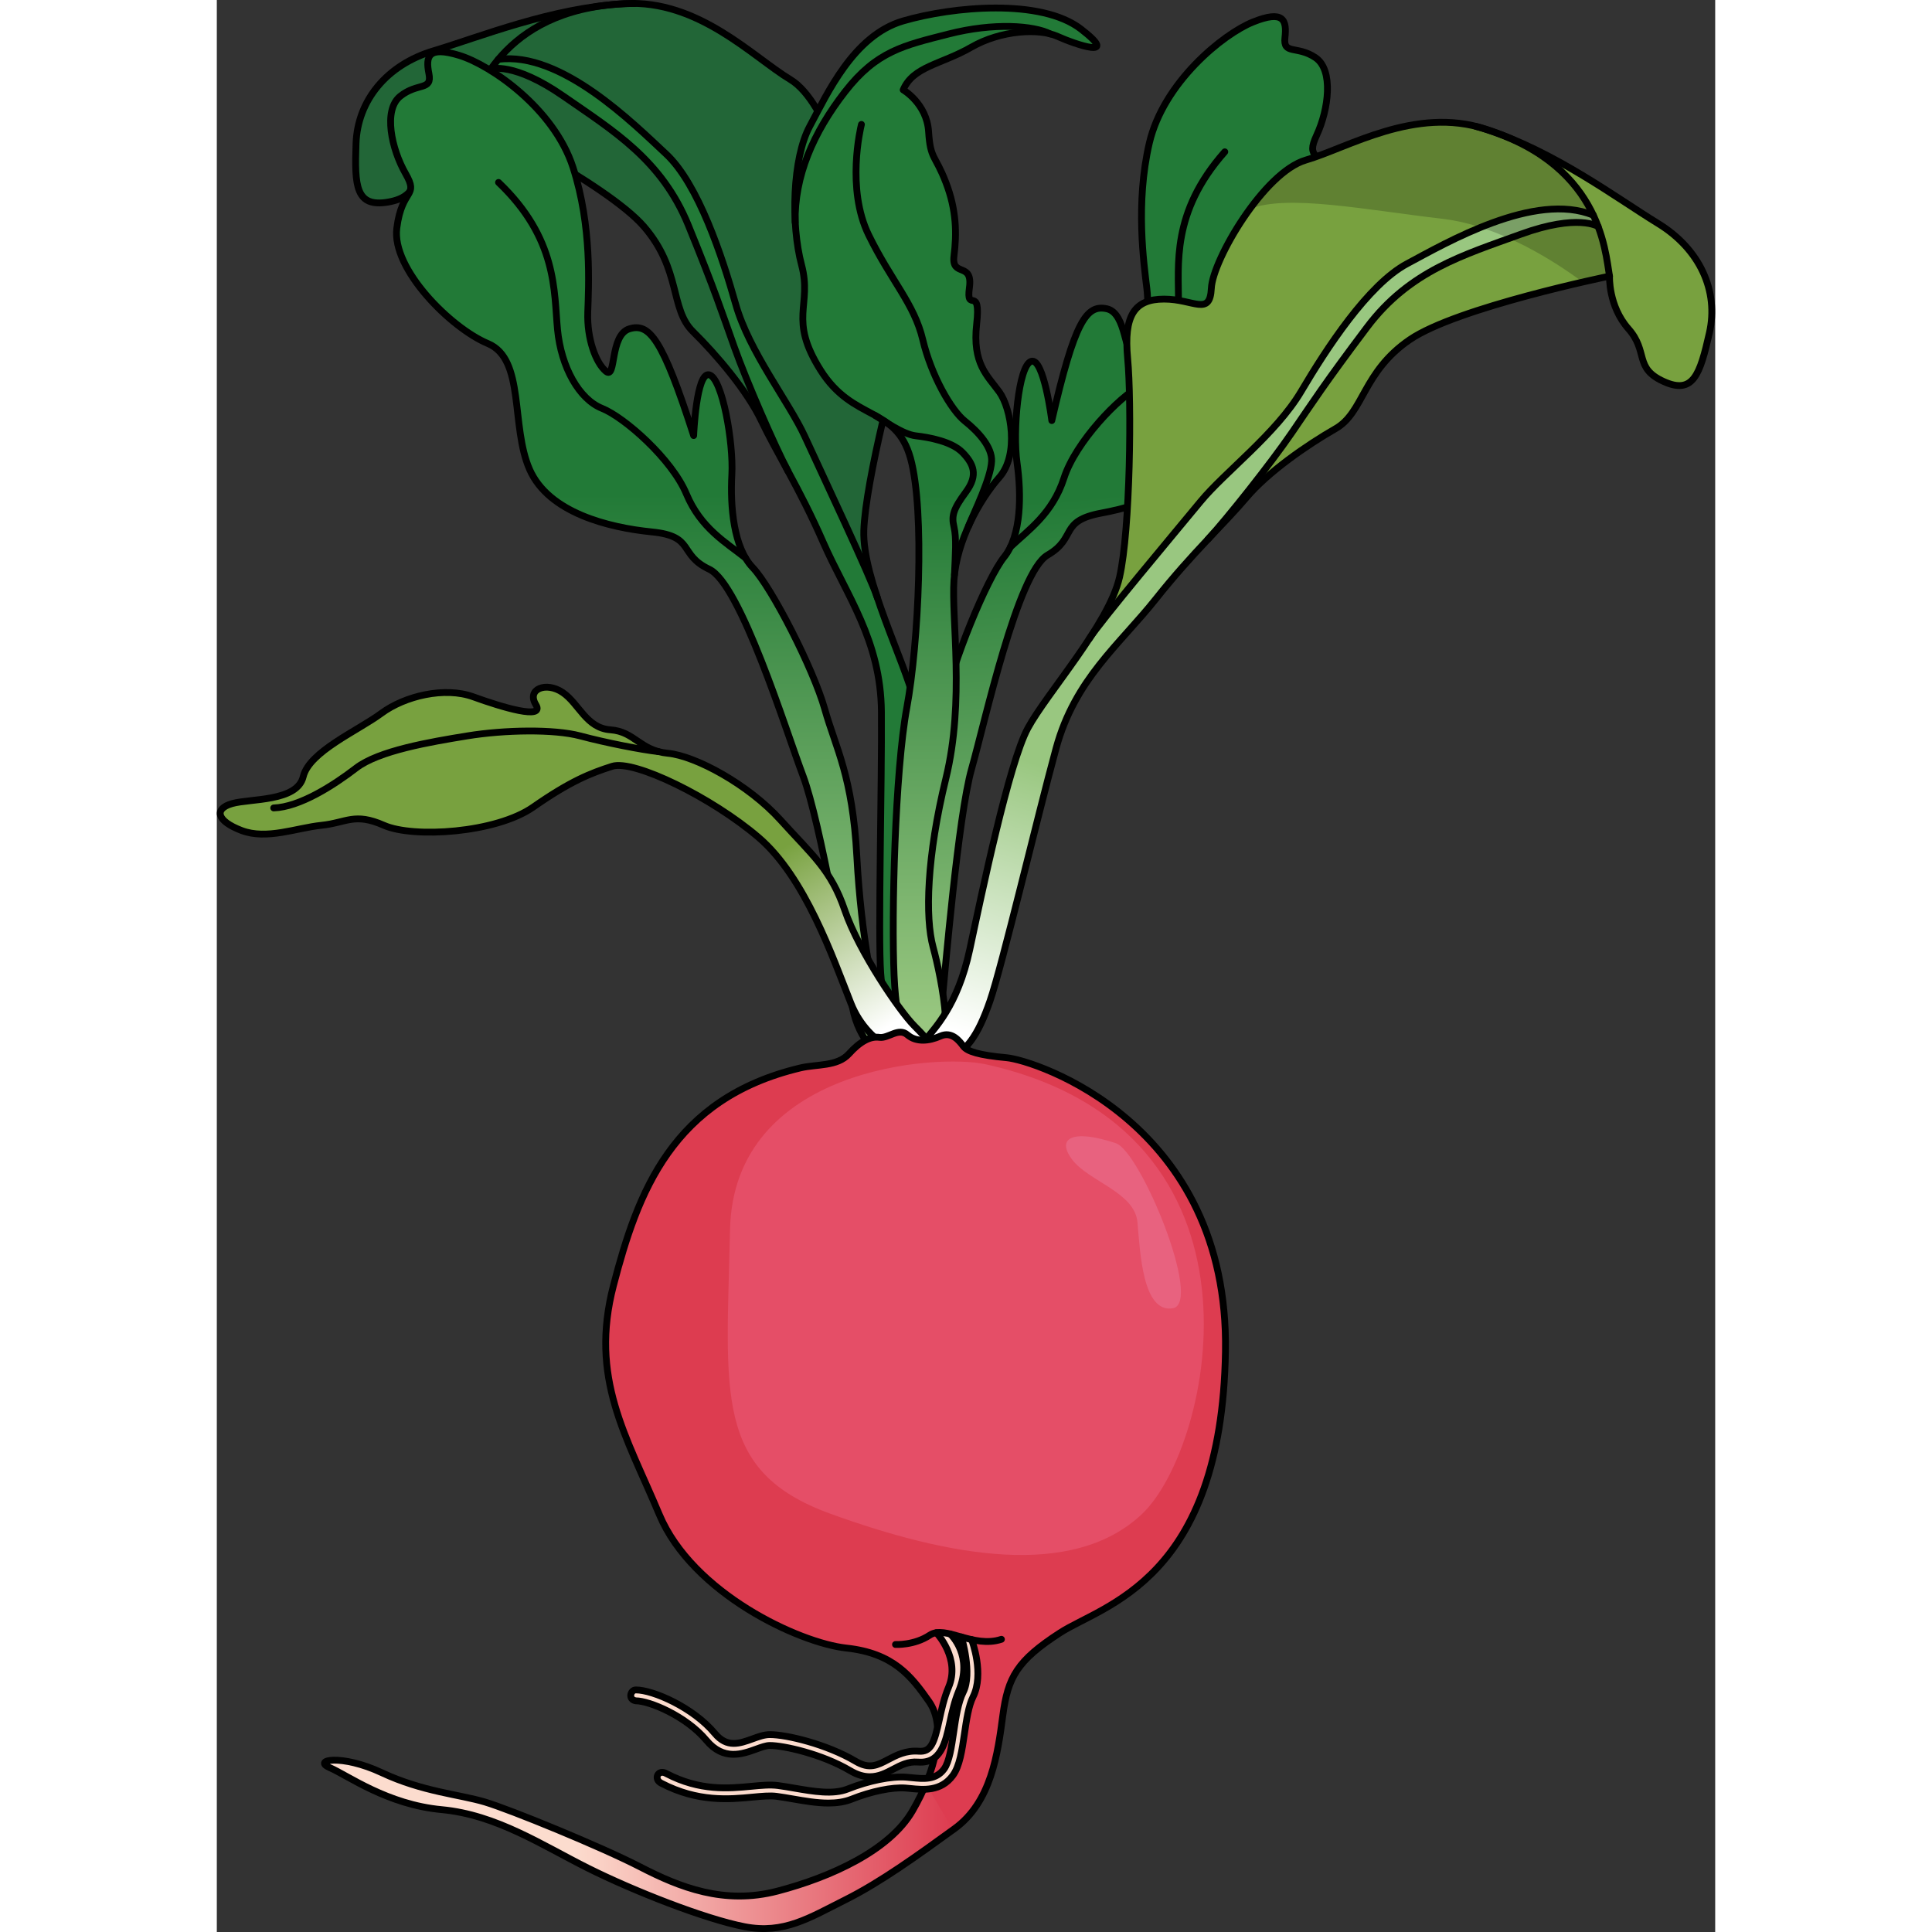 <?xml version="1.0" encoding="utf-8"?>
<!-- Created by: Science Figures, www.sciencefigures.org, Generator: Science Figures Editor -->
<!DOCTYPE svg PUBLIC "-//W3C//DTD SVG 1.1//EN" "http://www.w3.org/Graphics/SVG/1.1/DTD/svg11.dtd">
<svg version="1.1" id="Layer_1" xmlns="http://www.w3.org/2000/svg" xmlns:xlink="http://www.w3.org/1999/xlink" 
	 width="800px" height="800px" viewBox="0 0 219.9 283.538" enable-background="new 0 0 219.9 283.538" xml:space="preserve">
<rect x="0" y="0" width="219.9" height="283.538" fill="#333333" stroke="none"/>
<g>
	<g>
		<path fill="#226637" d="M105.142,150.814c-0.799-1.976-3.312-5.996-2.908-14.495c0.402-8.499,1.436-27.897,0.071-33.585
			s-7.591-17.785-7.351-24.894c0.24-7.107,4.86-25.351,7.056-31.328c2.195-5.977,1.271-8.679-2.942-9.794
			c-4.213-1.115-7.17,0.768-6.297-3.305c0.872-4.072-3.113-18.445-8.595-21.739C78.695,8.38,70.689-0.089,59.87,0.533
			C49.051,1.155,38.71,5.387,31.812,7.456c-6.899,2.068-11.149,7.296-11.38,13.587c-0.229,6.292-0.032,9.417,4.688,8.616
			c4.719-0.8,3.22-3.656,6.953-6.152c3.734-2.496,4.657-6.759,4.657-6.759S57.2,26.899,62.69,33.256
			c5.491,6.357,3.779,12.052,7.193,15.414s7.951,8.671,10.055,13.115c2.104,4.444,5.584,9.873,9.033,17.751
			c3.451,7.879,8.483,14.415,8.566,24.948c0.083,10.534-0.509,32.917-0.103,38.352c0.406,5.436,1.472,8.381,4.282,10.149
			C104.528,154.754,106.598,154.418,105.142,150.814z"/>
		<path fill="#227A37" d="M41.311,8.711c9.208-1.225,19.847,9.447,24.603,13.87c4.765,4.417,8.263,15.093,10.241,22.078
			c0.124,0.438,0.266,0.873,0.414,1.309c2.277,6.577,7.54,13.332,9.73,18.108c2.272,4.939,9.327,19.912,10.55,23.383
			c0.045,0.111,0.076,0.211,0.102,0.3c1.877,5.653,4.52,11.507,5.354,14.976c1.365,5.683,0.332,25.086-0.072,33.582
			c-0.406,8.503,2.108,12.522,2.909,14.495c1.46,3.607-0.613,3.943-3.426,2.176c-2.806-1.767-3.875-4.719-4.283-10.148
			c-0.405-5.437,0.187-27.825,0.104-38.357c-0.082-10.533-5.112-17.069-8.565-24.949c-1.824-4.168-3.654-7.652-5.287-10.662
			c-0.012-0.02-0.022-0.039-0.032-0.066c-2.017-3.905-5.947-12.944-7.708-17.88c-0.571-1.589-1.06-2.991-1.579-4.467
			c-1.153-3.23-2.468-6.792-5.16-13.388c-3.921-9.607-10.966-13.841-18.312-18.94c-7.35-5.109-10.685-4-10.685-4
			C40.538,9.665,40.905,9.183,41.311,8.711z"/>
		<g>
			<path fill="none" stroke="#000000" stroke-linecap="round" stroke-linejoin="round" stroke-miterlimit="10" d="M105.142,150.814
				c-0.799-1.976-3.312-5.996-2.908-14.495c0.402-8.499,1.436-27.897,0.071-33.585s-7.591-17.785-7.351-24.894
				c0.24-7.107,4.86-25.351,7.056-31.328c2.195-5.977,1.271-8.679-2.942-9.794c-4.213-1.115-7.17,0.768-6.297-3.305
				c0.872-4.072-3.113-18.445-8.595-21.739C78.695,8.38,70.689-0.089,59.87,0.533C49.051,1.155,38.71,5.387,31.812,7.456
				c-6.899,2.068-11.149,7.296-11.38,13.587c-0.229,6.292-0.032,9.417,4.688,8.616c4.719-0.8,3.22-3.656,6.953-6.152
				c3.734-2.496,4.657-6.759,4.657-6.759S57.2,26.899,62.69,33.256c5.491,6.357,3.779,12.052,7.193,15.414
				s7.951,8.671,10.055,13.115c2.104,4.444,5.584,9.873,9.033,17.751c3.451,7.879,8.483,14.415,8.566,24.948
				c0.083,10.534-0.509,32.917-0.103,38.352c0.406,5.436,1.472,8.381,4.282,10.149C104.528,154.754,106.598,154.418,105.142,150.814
				z"/>
			<path fill="none" stroke="#000000" stroke-linecap="round" stroke-linejoin="round" stroke-miterlimit="10" d="M36.73,16.748
				c1.595-3.441,5.567-16.043,24.604-16.239"/>
			<path fill="none" stroke="#000000" stroke-linecap="round" stroke-linejoin="round" stroke-miterlimit="10" d="M96.955,87.764
				c-0.866-2.801-8.311-18.589-10.651-23.688c-2.342-5.099-8.175-12.439-10.15-19.418c-1.975-6.979-5.477-17.655-10.236-22.077
				c-4.76-4.422-15.403-15.103-24.61-13.868"/>
			<path fill="none" stroke="#000000" stroke-linecap="round" stroke-linejoin="round" stroke-miterlimit="10" d="M40.21,10.131
				c0,0,3.336-1.109,10.682,3.995c7.346,5.105,14.396,9.34,18.312,18.942c3.918,9.601,4.926,12.766,6.742,17.858
				c1.814,5.092,5.951,14.566,7.893,18.239"/>
		</g>
	</g>
	<g>
		<linearGradient id="SVGID_1_" gradientUnits="userSpaceOnUse" x1="62.752" y1="150.201" x2="62.752" y2="72.616">
			<stop  offset="0" style="stop-color:#99C780"/>
			<stop  offset="1" style="stop-color:#227A37"/>
		</linearGradient>
		<path fill="url(#SVGID_1_)" d="M98.644,156.014c-1.11-0.43-4.458-3.299-5.35-8.14c-0.893-4.841-4.714-27.261-7.262-34.012
			c-2.547-6.751-9.172-28.152-13.758-30.318c-4.586-2.166-2.038-4.84-8.407-5.478s-15.159-2.802-17.962-9.172
			c-2.803-6.369-0.637-16.178-6.114-18.471s-14.14-10.955-13.376-16.942c0.765-5.987,3.312-4.459,1.273-8.025
			c-2.037-3.567-3.311-9.299-0.764-11.337c2.548-2.038,4.713-0.765,4.204-3.312c-0.51-2.548-0.128-4.076,4.458-2.675
			c4.586,1.401,13.885,7.771,16.688,16.433c2.803,8.662,2.294,17.452,2.166,21.273s1.146,7.388,2.675,8.662
			c1.528,1.273,0.51-5.351,3.439-6.242c2.929-0.892,4.841,1.401,9.427,15.668c0,0,0.382-9.426,2.293-8.917
			c1.91,0.509,3.566,9.936,3.312,14.649c-0.255,4.713,0.255,10.7,3.058,13.63s8.918,14.904,10.572,20.764
			c1.656,5.859,4.077,9.809,4.714,21.655c0.636,11.847,2.547,21.02,3.821,24.076C99.024,152.84,101.576,157.148,98.644,156.014z"/>
		<path fill="none" stroke="#000000" stroke-linecap="round" stroke-linejoin="round" stroke-miterlimit="10" d="M98.644,156.014
			c-1.11-0.43-4.458-3.299-5.35-8.14c-0.893-4.841-4.714-27.261-7.262-34.012c-2.547-6.751-9.172-28.152-13.758-30.318
			c-4.586-2.166-2.038-4.84-8.407-5.478s-15.159-2.802-17.962-9.172c-2.803-6.369-0.637-16.178-6.114-18.471
			s-14.14-10.955-13.376-16.942c0.765-5.987,3.312-4.459,1.273-8.025c-2.037-3.567-3.311-9.299-0.764-11.337
			c2.548-2.038,4.713-0.765,4.204-3.312c-0.51-2.548-0.128-4.076,4.458-2.675c4.586,1.401,13.885,7.771,16.688,16.433
			c2.803,8.662,2.294,17.452,2.166,21.273s1.146,7.388,2.675,8.662c1.528,1.273,0.51-5.351,3.439-6.242
			c2.929-0.892,4.841,1.401,9.427,15.668c0,0,0.382-9.426,2.293-8.917c1.91,0.509,3.566,9.936,3.312,14.649
			c-0.255,4.713,0.255,10.7,3.058,13.63s8.918,14.904,10.572,20.764c1.656,5.859,4.077,9.809,4.714,21.655
			c0.636,11.847,2.547,21.02,3.821,24.076C99.024,152.84,101.576,157.148,98.644,156.014z"/>
		<path fill="none" stroke="#000000" stroke-linecap="round" stroke-linejoin="round" stroke-miterlimit="10" d="M77.606,81.899
			c-2.84-2.268-6.569-4.337-8.699-9.427s-9.055-11.215-12.383-12.546S50.533,53.934,50,48.342
			c-0.532-5.592-0.001-13.315-8.655-21.57"/>
	</g>
	<g>
		
			<linearGradient id="SVGID_2_" gradientUnits="userSpaceOnUse" x1="6667.427" y1="-131.062" x2="6667.427" y2="-208.648" gradientTransform="matrix(-0.996 0.085 0.085 0.996 6791.652 -286.412)">
			<stop  offset="0" style="stop-color:#99C780"/>
			<stop  offset="1" style="stop-color:#227A37"/>
		</linearGradient>
		<path fill="url(#SVGID_2_)" d="M101.771,155.905c1.07-0.522,4.164-3.665,4.644-8.563c0.478-4.898,2.39-27.562,4.356-34.504
			c1.969-6.943,6.758-28.827,11.145-31.373s1.621-4.996,7.913-6.169c6.293-1.173,14.868-4.075,17.122-10.659
			c2.254-6.583-0.734-16.173,4.53-18.922c5.264-2.748,13.161-12.112,11.894-18.013c-1.268-5.901-3.677-4.163-1.947-7.889
			c1.729-3.727,2.512-9.546-0.198-11.361c-2.711-1.815-4.761-0.363-4.469-2.945s-0.218-4.072-4.67-2.288
			c-4.451,1.784-13.177,8.917-15.237,17.785c-2.059,8.868-0.808,17.583-0.357,21.38c0.451,3.797-0.518,7.458-1.933,8.857
			s-0.96-5.289-3.954-5.929c-2.995-0.641-4.706,1.806-8.068,16.41c0,0-1.178-9.36-3.039-8.691
			c-1.86,0.669-2.714,10.203-2.061,14.877c0.653,4.675,0.65,10.683-1.895,13.84c-2.543,3.156-7.623,15.605-8.777,21.584
			c-1.154,5.979-3.231,10.118-2.863,21.976c0.367,11.857-0.76,21.159-1.771,24.312C101.124,152.775,98.946,157.284,101.771,155.905z
			"/>
		<path fill="none" stroke="#000000" stroke-linecap="round" stroke-linejoin="round" stroke-miterlimit="10" d="M101.771,155.905
			c1.07-0.522,4.164-3.665,4.644-8.563c0.478-4.898,2.39-27.562,4.356-34.504c1.969-6.943,6.758-28.827,11.145-31.373
			s1.621-4.996,7.913-6.169c6.293-1.173,14.868-4.075,17.122-10.659c2.254-6.583-0.734-16.173,4.53-18.922
			c5.264-2.748,13.161-12.112,11.894-18.013c-1.268-5.901-3.677-4.163-1.947-7.889c1.729-3.727,2.512-9.546-0.198-11.361
			c-2.711-1.815-4.761-0.363-4.469-2.945s-0.218-4.072-4.67-2.288c-4.451,1.784-13.177,8.917-15.237,17.785
			c-2.059,8.868-0.808,17.583-0.357,21.38c0.451,3.797-0.518,7.458-1.933,8.857s-0.96-5.289-3.954-5.929
			c-2.995-0.641-4.706,1.806-8.068,16.41c0,0-1.178-9.36-3.039-8.691c-1.86,0.669-2.714,10.203-2.061,14.877
			c0.653,4.675,0.65,10.683-1.895,13.84c-2.543,3.156-7.623,15.605-8.777,21.584c-1.154,5.979-3.231,10.118-2.863,21.976
			c0.367,11.857-0.76,21.159-1.771,24.312C101.124,152.775,98.946,157.284,101.771,155.905z"/>
		<path fill="none" stroke="#000000" stroke-linecap="round" stroke-linejoin="round" stroke-miterlimit="10" d="M116.464,80.277
			c2.637-2.5,6.178-4.877,7.871-10.129c1.691-5.251,8.072-11.94,11.275-13.549c3.204-1.608,5.463-6.477,5.521-12.094
			c0.057-5.618-1.126-13.267,6.799-22.225"/>
	</g>
	<g>
		<linearGradient id="SVGID_3_" gradientUnits="userSpaceOnUse" x1="106.995" y1="150.201" x2="106.995" y2="72.616">
			<stop  offset="0" style="stop-color:#99C780"/>
			<stop  offset="1" style="stop-color:#227A37"/>
		</linearGradient>
		<path fill="url(#SVGID_3_)" d="M104.339,155.277c-2.904-0.696-4.541-3.44-4.94-12.114c-0.399-8.673,0.133-29.978,1.864-39.298
			c1.73-9.32,2.686-28.893,0.543-36.616c-2.141-7.723-8.398-5.323-13.192-12.914s-1.198-9.455-2.796-15.447
			s-1.331-15.666,1.198-20.349s6.391-13.338,13.714-15.468s20.239-3.329,26.098,1.198s-0.799,2.264-3.462,1.065
			c-2.663-1.199-8.256-0.932-12.649,1.598c-4.395,2.53-8.521,2.796-9.986,6.258c0,0,3.463,1.998,3.729,6.125
			s0.945,3.328,2.536,7.456c1.592,4.128,1.592,7.59,1.192,10.785c-0.399,3.196,2.796,0.799,2.264,4.661
			c-0.533,3.861,1.73-0.533,1.064,5.326s1.598,7.589,3.329,9.986c1.731,2.396,2.929,9.187,0,12.516
			c-2.929,3.329-6.258,9.321-6.657,15.046c-0.399,5.725,1.61,17.708-1.192,29.16c-2.802,11.451-3.068,20.372-1.87,24.766
			S109.011,156.398,104.339,155.277z"/>
		<path fill="none" stroke="#000000" stroke-linecap="round" stroke-linejoin="round" stroke-miterlimit="10" d="M104.339,155.277
			c-2.904-0.696-4.541-3.44-4.94-12.114c-0.399-8.673,0.133-29.978,1.864-39.298c1.73-9.32,2.686-28.893,0.543-36.616
			c-2.141-7.723-8.398-5.323-13.192-12.914s-1.198-9.455-2.796-15.447s-1.331-15.666,1.198-20.349s6.391-13.338,13.714-15.468
			s20.239-3.329,26.098,1.198s-0.799,2.264-3.462,1.065c-2.663-1.199-8.256-0.932-12.649,1.598c-4.395,2.53-8.521,2.796-9.986,6.258
			c0,0,3.463,1.998,3.729,6.125s0.945,3.328,2.536,7.456c1.592,4.128,1.592,7.59,1.192,10.785c-0.399,3.196,2.796,0.799,2.264,4.661
			c-0.533,3.861,1.73-0.533,1.064,5.326s1.598,7.589,3.329,9.986c1.731,2.396,2.929,9.187,0,12.516
			c-2.929,3.329-6.258,9.321-6.657,15.046c-0.399,5.725,1.61,17.708-1.192,29.16c-2.802,11.451-3.068,20.372-1.87,24.766
			S109.011,156.398,104.339,155.277z"/>
		<path fill="none" stroke="#000000" stroke-linecap="round" stroke-linejoin="round" stroke-miterlimit="10" d="M122.314,4.981
			c-2.422-1.244-8.288-1.685-14.875,0s-10.581,2.484-15.241,8.476c-4.66,5.992-7.445,12.411-7.318,19.188"/>
		<path fill="none" stroke="#000000" stroke-linecap="round" stroke-linejoin="round" stroke-miterlimit="10" d="M94.604,18.26
			c-0.133,0.522-2.264,9.443,1.065,16.234s6.683,10.077,7.936,15.358c1.252,5.28,4.182,10.36,6.179,11.948
			c1.997,1.587,4.029,3.837,3.924,5.907c-0.129,2.538-2.553,7.435-3.397,9.518"/>
		<path fill="none" stroke="#000000" stroke-linecap="round" stroke-linejoin="round" stroke-miterlimit="10" d="M96.647,60.986
			c1.236,0.739,4.021,2.756,5.93,2.974c1.91,0.218,5.291,0.818,6.874,2.455c1.582,1.637,2.347,3.273,0.491,5.782
			c-1.855,2.51-2.148,3.491-1.756,5.128c0.393,1.637,0.191,4.002,0.069,7.02"/>
	</g>
	<g>
		<g>
			<linearGradient id="SVGID_4_" gradientUnits="userSpaceOnUse" x1="132.015" y1="158.425" x2="155.449" y2="100.638">
				<stop  offset="0" style="stop-color:#FFFFFF"/>
				<stop  offset="1" style="stop-color:#78A13F"/>
			</linearGradient>
			<path fill="url(#SVGID_4_)" d="M103.977,152.648c1.276-1.705,4.735-4.949,6.519-13.27c1.782-8.32,5.744-27.337,8.518-32.488
				s11.885-15.253,13.471-22.187c1.585-6.934,1.783-25.752,1.189-32.091c-0.596-6.339,0.988-8.716,5.348-8.716
				c4.358,0,6.735,2.576,6.934-1.585c0.197-4.16,7.726-17.036,13.866-18.819c6.142-1.782,16.046-7.924,26.347-4.556
				s19.216,10.103,25.356,13.867c6.141,3.764,8.913,9.905,7.526,16.045c-1.386,6.141-2.377,9.112-6.734,7.131
				c-4.358-1.981-2.179-4.358-5.15-7.726s-2.773-7.726-2.773-7.726s-22.385,4.581-29.318,9.323
				c-6.934,4.742-6.734,10.685-10.895,13.062c-4.16,2.377-9.904,6.351-13.074,10.108c-3.17,3.758-7.924,8.116-13.272,14.852
				s-11.886,11.767-14.659,21.929s-7.924,31.953-9.707,37.103s-3.566,7.726-6.735,8.716
				C103.562,156.613,101.647,155.76,103.977,152.648z"/>
		</g>
		<linearGradient id="SVGID_5_" gradientUnits="userSpaceOnUse" x1="132.982" y1="158.767" x2="144.966" y2="119.621">
			<stop  offset="0" style="stop-color:#FFFFFF"/>
			<stop  offset="1" style="stop-color:#99C780"/>
		</linearGradient>
		<path fill="url(#SVGID_5_)" d="M202.012,31.589c-8.58-3.539-21.594,4.059-27.331,7.118c-5.728,3.052-11.848,12.479-15.538,18.726
			c-0.231,0.392-0.479,0.775-0.735,1.159c-3.882,5.776-10.696,10.96-14.045,15.019c-3.402,4.139-13.82,16.529-16.089,19.781
			c-0.104,0.152-0.192,0.28-0.264,0.392c-3.26,4.985-7.302,9.97-8.995,13.11c-2.772,5.145-6.734,24.167-8.517,32.484
			c-1.79,8.324-5.249,11.567-6.519,13.27c-2.334,3.115-0.416,3.97,2.748,2.979c3.172-0.99,4.953-3.57,6.734-8.715
			c1.789-5.153,6.934-26.947,9.707-37.109c2.779-10.162,9.314-15.195,14.659-21.93c2.836-3.563,5.497-6.463,7.846-8.956
			c0.016-0.016,0.032-0.032,0.048-0.056c2.939-3.26,9.059-10.993,12.016-15.315c0.958-1.39,1.789-2.62,2.668-3.914
			c1.941-2.828,4.122-5.936,8.42-11.624c6.24-8.285,14.141-10.578,22.545-13.629c8.109-2.956,11.137-1.262,11.344-1.143
			C202.515,32.699,202.283,32.148,202.012,31.589z"/>
		<path fill="none" stroke="#000000" stroke-linecap="round" stroke-linejoin="round" stroke-miterlimit="10" d="M103.977,152.648
			c1.276-1.705,4.735-4.949,6.519-13.27c1.782-8.32,5.744-27.337,8.518-32.488s11.885-15.253,13.471-22.187
			c1.585-6.934,1.783-25.752,1.189-32.091c-0.596-6.339,0.988-8.716,5.348-8.716c4.358,0,6.735,2.576,6.934-1.585
			c0.197-4.16,7.726-17.036,13.866-18.819c6.142-1.782,16.046-7.924,26.347-4.556s19.216,10.103,25.356,13.867
			c6.141,3.764,8.913,9.905,7.526,16.045c-1.386,6.141-2.377,9.112-6.734,7.131c-4.358-1.981-2.179-4.358-5.15-7.726
			s-2.773-7.726-2.773-7.726s-22.385,4.581-29.318,9.323c-6.934,4.742-6.734,10.685-10.895,13.062
			c-4.16,2.377-9.904,6.351-13.074,10.108c-3.17,3.758-7.924,8.116-13.272,14.852s-11.886,11.767-14.659,21.929
			s-7.924,31.953-9.707,37.103s-3.566,7.726-6.735,8.716C103.562,156.613,101.647,155.76,103.977,152.648z"/>
		<path fill="none" stroke="#000000" stroke-linecap="round" stroke-linejoin="round" stroke-miterlimit="10" d="M204.392,40.529
			c-0.662-3.734-1.281-16.934-19.634-21.99"/>
		<path fill="none" stroke="#000000" stroke-linecap="round" stroke-linejoin="round" stroke-miterlimit="10" d="M128.011,93.787
			c1.554-2.486,12.789-15.847,16.355-20.178s11.083-9.936,14.777-16.178c3.693-6.242,9.809-15.668,15.541-18.726
			c5.731-3.058,18.752-10.662,27.337-7.114"/>
		<path fill="none" stroke="#000000" stroke-linecap="round" stroke-linejoin="round" stroke-miterlimit="10" d="M202.72,33.243
			c0,0-2.941-1.926-11.348,1.131c-8.408,3.057-16.306,5.35-22.548,13.63s-8.026,11.083-11.083,15.541
			c-3.057,4.459-9.479,12.561-12.294,15.615"/>
		<path opacity="0.2" d="M159.82,23.493c-2.719,0.79-5.71,3.756-8.216,7.176l0,0c5.484-2.186,16.758,0.097,28.31,1.449
			c8.422,0.986,16.681,6.41,20.54,9.278c2.219-0.509,3.695-0.816,3.898-0.857c-0.4-8.974-5.471-14.83-10.623-18.483
			c-2.417-1.187-4.944-2.262-7.562-3.118C175.866,15.569,165.962,21.71,159.82,23.493z"/>
	</g>
	<g>
		<linearGradient id="SVGID_6_" gradientUnits="userSpaceOnUse" x1="71.094" y1="167.185" x2="55.382" y2="141.087">
			<stop  offset="0" style="stop-color:#FFFFFF"/>
			<stop  offset="1" style="stop-color:#78A13F"/>
		</linearGradient>
		<path fill="url(#SVGID_6_)" d="M102.357,155.388c0,0-6.624-1.401-9.299-8.152s-6.702-18.471-13.542-24.331
			c-6.84-5.859-18.305-11.464-21.489-10.445c-3.185,1.019-6.114,2.166-11.592,5.987s-17.579,4.586-21.91,2.675
			c-4.331-1.911-5.478-0.382-9.172,0s-8.023,2.164-11.718,0.763c-3.693-1.401-4.076-3.185-1.4-3.949
			c2.675-0.764,9.554-0.254,10.445-3.949s8.025-6.751,11.465-9.299c3.439-2.548,9.299-3.949,13.502-2.42
			c4.204,1.529,10.573,3.439,9.172,1.146c-1.4-2.293,1.529-3.434,3.949-1.781c2.42,1.653,3.439,5.22,7.006,5.475
			c3.567,0.255,4.332,3.057,8.408,3.439s11.847,4.586,16.561,9.809c4.713,5.223,7.388,7.271,9.426,13.253
			c2.039,5.981,8.02,14.772,10.188,16.937C104.526,152.711,107.14,155.506,102.357,155.388z"/>
		<path fill="none" stroke="#000000" stroke-linecap="round" stroke-linejoin="round" stroke-miterlimit="10" d="M102.357,155.388
			c0,0-6.624-1.401-9.299-8.152s-6.702-18.471-13.542-24.331c-6.84-5.859-18.305-11.464-21.489-10.445
			c-3.185,1.019-6.114,2.166-11.592,5.987s-17.579,4.586-21.91,2.675c-4.331-1.911-5.478-0.382-9.172,0s-8.023,2.164-11.718,0.763
			c-3.693-1.401-4.076-3.185-1.4-3.949c2.675-0.764,9.554-0.254,10.445-3.949s8.025-6.751,11.465-9.299
			c3.439-2.548,9.299-3.949,13.502-2.42c4.204,1.529,10.573,3.439,9.172,1.146c-1.4-2.293,1.529-3.434,3.949-1.781
			c2.42,1.653,3.439,5.22,7.006,5.475c3.567,0.255,4.332,3.057,8.408,3.439s11.847,4.586,16.561,9.809
			c4.713,5.223,7.388,7.271,9.426,13.253c2.039,5.981,8.02,14.772,10.188,16.937C104.526,152.711,107.14,155.506,102.357,155.388z"
			/>
		<path fill="none" stroke="#000000" stroke-linecap="round" stroke-linejoin="round" stroke-miterlimit="10" d="M64.839,110.31
			c-2.477-0.272-7.7-1.292-11.521-2.311c-3.821-1.02-11.082-0.892-16.56,0c-5.478,0.892-12.994,2.165-16.306,4.713
			c-3.312,2.548-8.279,5.733-12.102,5.86"/>
	</g>
	<path fill="#DD3C50" d="M85.663,156.722c2.369-0.562,5.415-0.187,7.096-2.054c1.68-1.867,3.174-2.613,4.48-2.428
		c1.309,0.188,2.803-1.493,4.109-0.373c1.307,1.121,3.174,0.934,4.854,0.188c1.681-0.748,2.801,0.746,3.361,1.493
		s2.24,1.308,6.348,1.681c4.109,0.373,32.677,9.522,32.116,43.132c-0.56,33.609-17.925,37.157-24.273,41.265
		c-6.349,4.108-7.655,6.535-8.402,12.137s-1.68,12.697-7.095,16.619c-5.416,3.92-10.83,7.842-16.059,10.455
		c-5.229,2.614-8.963,5.042-14.751,3.922c-5.788-1.121-16.243-5.229-22.966-8.59c-6.722-3.36-13.443-7.842-21.473-8.588
		c-8.029-0.748-13.816-5.042-16.432-6.162c-2.613-1.121,1.68-2.055,7.656,0.746c5.975,2.801,11.39,3.175,15.124,4.295
		c3.733,1.121,16.991,6.535,22.779,9.523c5.788,2.986,12.323,5.601,20.166,3.547s16.431-5.975,19.792-11.764
		c3.361-5.788,5.041-12.323,2.428-16.057c-2.614-3.734-5.229-7.096-12.137-7.843s-22.594-8.028-27.448-19.605
		s-10.271-19.979-6.722-33.609C61.764,175.021,66.806,161.203,85.663,156.722z"/>
	<linearGradient id="SVGID_7_" gradientUnits="userSpaceOnUse" x1="15.796" y1="270.679" x2="108.039" y2="270.679">
		<stop  offset="0.397" style="stop-color:#FCDCCE"/>
		<stop  offset="1" style="stop-color:#DD3C50"/>
	</linearGradient>
	<path fill="url(#SVGID_7_)" d="M104.062,261.811c-0.554,1.329-1.215,2.661-1.967,3.955c-3.361,5.789-11.949,9.71-19.792,11.764
		s-14.378-0.561-20.166-3.547c-5.788-2.988-19.046-8.402-22.779-9.523c-3.734-1.12-9.149-1.494-15.124-4.295
		c-5.977-2.801-10.27-1.867-7.656-0.746c2.615,1.12,8.402,5.414,16.432,6.162c8.029,0.746,14.751,5.228,21.473,8.588
		c6.723,3.361,17.178,7.469,22.966,8.59c5.788,1.12,9.522-1.308,14.751-3.922c5.158-2.578,10.498-6.43,15.841-10.299
		L104.062,261.811z"/>
	<path fill="none" stroke="#000000" stroke-linecap="round" stroke-linejoin="round" stroke-miterlimit="10" d="M85.663,156.722
		c2.369-0.562,5.415-0.187,7.096-2.054c1.68-1.867,3.174-2.613,4.48-2.428c1.309,0.188,2.803-1.493,4.109-0.373
		c1.307,1.121,3.174,0.934,4.854,0.188c1.681-0.748,2.801,0.746,3.361,1.493s2.24,1.308,6.348,1.681
		c4.109,0.373,32.677,9.522,32.116,43.132c-0.56,33.609-17.925,37.157-24.273,41.265c-6.349,4.108-7.655,6.535-8.402,12.137
		s-1.68,12.697-7.095,16.619c-5.416,3.92-10.83,7.842-16.059,10.455c-5.229,2.614-8.963,5.042-14.751,3.922
		c-5.788-1.121-16.243-5.229-22.966-8.59c-6.722-3.36-13.443-7.842-21.473-8.588c-8.029-0.748-13.816-5.042-16.432-6.162
		c-2.613-1.121,1.68-2.055,7.656,0.746c5.975,2.801,11.39,3.175,15.124,4.295c3.733,1.121,16.991,6.535,22.779,9.523
		c5.788,2.986,12.323,5.601,20.166,3.547s16.431-5.975,19.792-11.764c3.361-5.788,5.041-12.323,2.428-16.057
		c-2.614-3.734-5.229-7.096-12.137-7.843s-22.594-8.028-27.448-19.605s-10.271-19.979-6.722-33.609
		C61.764,175.021,66.806,161.203,85.663,156.722z"/>
	<path fill="#E54E67" d="M112.8,156.186c-6.997-1.543-36.985,0.38-37.484,24.319c-0.5,23.939-2.471,35.419,14.732,41.649
		c17.201,6.229,35.535,9.73,45.773,0C146.06,212.423,156.575,165.846,112.8,156.186z"/>
	<path fill="#E8627F" d="M131.943,167.777c-6.295-2.105-8.815-0.799-6.419,2.396s9.188,4.793,9.586,9.188
		c0.4,4.394,0.75,13.375,5.193,12.637S135.564,168.987,131.943,167.777z"/>
	<g>
		<path fill="#FCDCCE" stroke="#000000" stroke-linecap="round" stroke-linejoin="round" stroke-miterlimit="10" d="
			M105.593,239.613c0.133,0.129,3.548,3.83,1.811,7.975c-0.677,1.612-1.045,3.301-1.369,4.79c-0.756,3.47-1.225,4.767-3.015,4.629
			c-1.892-0.148-3.275,0.583-4.499,1.226c-1.596,0.838-2.748,1.445-4.758,0.256c-4.262-2.525-10.154-3.922-12.6-3.922
			c-0.813,0-1.648,0.302-2.533,0.622c-1.926,0.698-3.749,1.359-5.541-0.792c-3.198-3.838-9.092-6.385-11.588-6.385
			c-0.805-0.023-1.188,1.43,0,1.598c1.946,0,7.357,2.206,10.359,5.81c2.511,3.013,5.287,2.007,7.312,1.272
			c0.75-0.271,1.457-0.527,1.99-0.527c1.989,0,7.629,1.235,11.785,3.698c1.09,0.646,2.043,0.886,2.898,0.886
			c1.32,0,2.41-0.572,3.418-1.102c1.132-0.594,2.201-1.159,3.631-1.047c3.375,0.267,4.043-2.862,4.699-5.881
			c0.311-1.423,0.662-3.035,1.281-4.514c2.169-5.171-1.074-8.25-1.24-8.408"/>
		<path fill="#FCDCCE" stroke="#000000" stroke-linecap="round" stroke-linejoin="round" stroke-miterlimit="10" d="
			M109.276,240.238c0.02,0.047,1.628,5.373,0.282,8.062c-0.778,1.555-1.101,3.755-1.413,5.882c-0.317,2.157-0.646,4.389-1.412,5.435
			c-1.199,1.635-3.012,1.451-4.766,1.273c-0.268-0.027-0.527-0.055-0.777-0.073c-2.182-0.167-5.543,0.513-8.589,1.731
			c-2.151,0.859-5.019,0.363-7.789-0.114c-0.845-0.146-1.679-0.29-2.48-0.394c-1.122-0.146-2.392-0.026-3.86,0.113
			c-3.359,0.319-7.54,0.717-12.486-1.859c-1.218-0.731-1.968,0.826-0.738,1.418c5.365,2.795,9.995,2.354,13.375,2.032
			c1.373-0.13,2.557-0.243,3.504-0.12c0.78,0.102,1.591,0.242,2.414,0.385c1.744,0.301,3.523,0.607,5.213,0.607
			c1.208,0,2.371-0.156,3.441-0.585c2.838-1.135,5.932-1.771,7.872-1.622c0.239,0.019,0.486,0.044,0.739,0.07
			c1.889,0.19,4.477,0.453,6.216-1.918c1.002-1.366,1.343-3.688,1.704-6.147c0.295-2.003,0.6-4.073,1.262-5.399
			c1.666-3.328-0.131-8.174-0.217-8.393"/>
		<path fill="none" stroke="#000000" stroke-linecap="round" stroke-linejoin="round" stroke-miterlimit="10" d="M99.604,241.343
			c0,0,2.744,0.152,5.029-1.372c2.286-1.523,6.4,1.981,10.517,0.609"/>
	</g>
</g>
</svg>